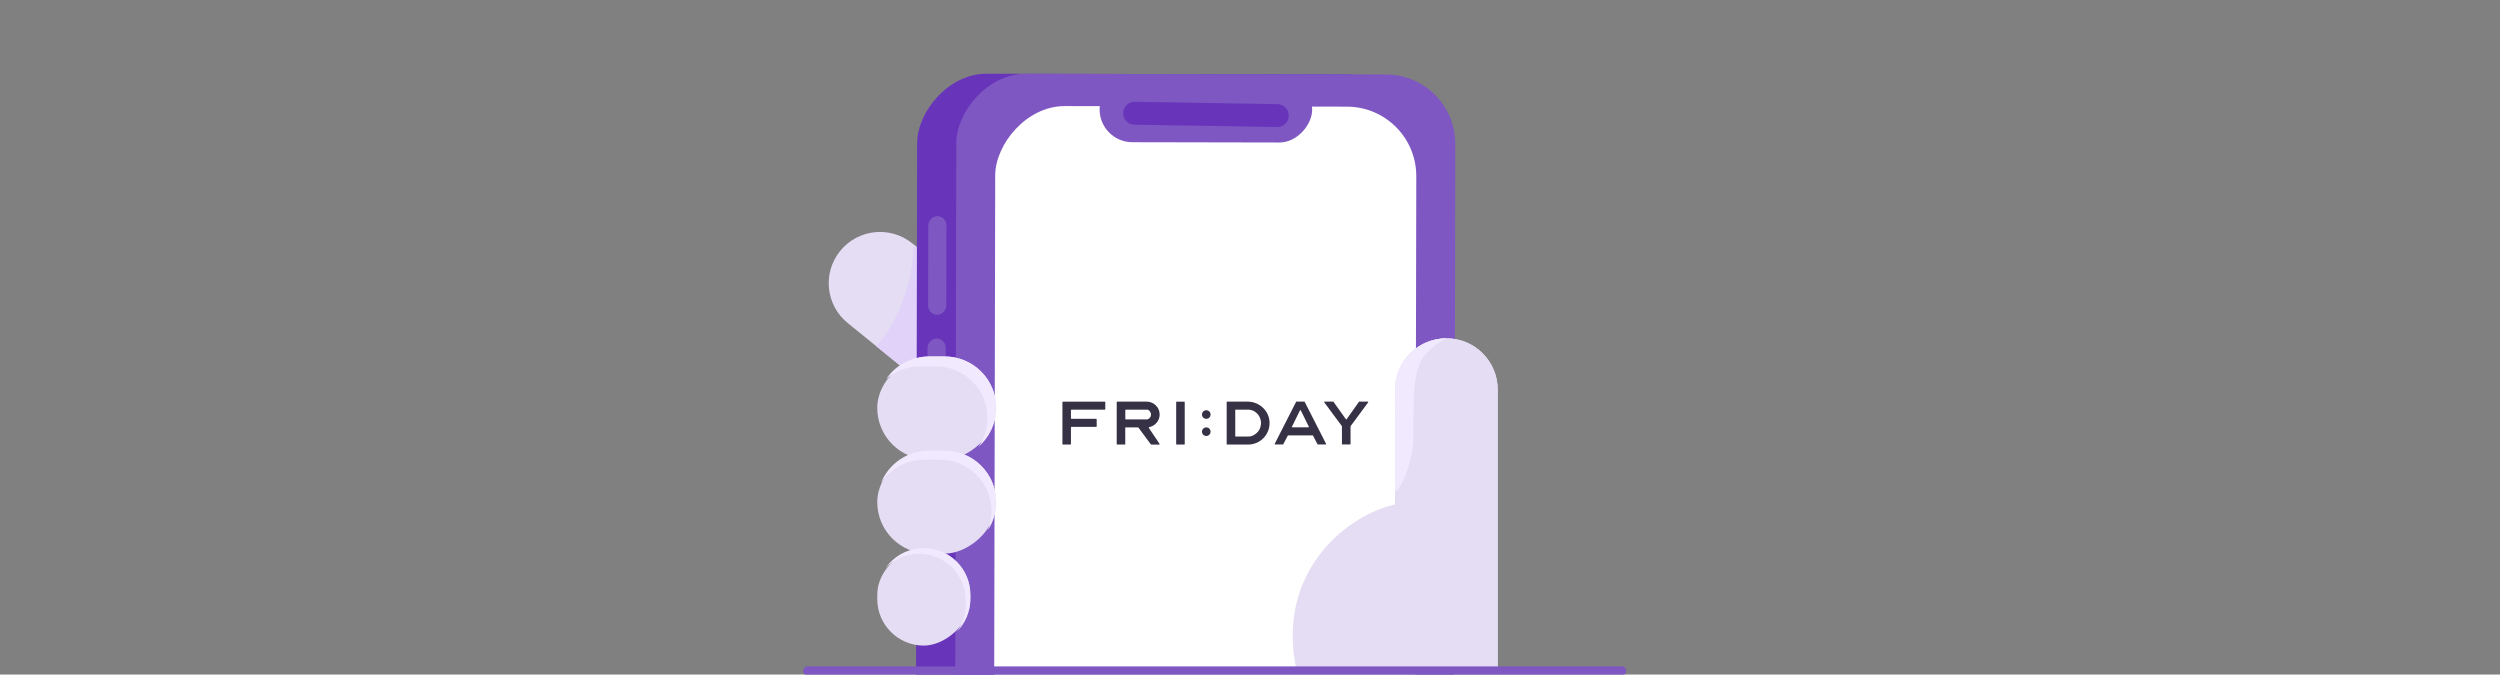 <svg width="2724" height="735" viewBox="0 0 2724 735" fill="none" xmlns="http://www.w3.org/2000/svg">
<rect x="0" y="0" width="2724" height="735" fill="#808080" stroke="none"/>
<g clip-path="url(#clip0_3064_14561)">
<path d="M923.665 352.001C899.695 332.567 896.018 297.381 915.452 273.411V273.411C934.886 249.441 970.072 245.764 994.042 265.198L1234.03 459.768L1163.65 546.571L923.665 352.001Z" fill="#E5DDF3"/>
<path d="M995.777 266.805C992.924 327.795 966.649 365.631 954.314 376.926L982.848 400.109L1006.03 410.363L1016.29 284.638C1013.46 281.666 1005.41 273.938 995.777 266.805Z" fill="#E0D2F8"/>
<path d="M1084.03 135.022L1087 116.061L1108.57 114.945L1105.59 138.74L1084.03 135.022Z" fill="white"/>
<rect width="543.722" height="961.705" rx="75.668" transform="matrix(-1 -0.002 -0.002 1 1543.19 81.244)" fill="#6734BA"/>
<rect width="19.769" height="107.52" rx="9.885" transform="matrix(-1 -0.003 -0.002 1 1031.23 235.539)" fill="#7E57C2"/>
<rect width="19.769" height="107.52" rx="9.885" transform="matrix(-1 -0.003 -0.002 1 1030.44 368.824)" fill="#7E57C2"/>
<rect width="543.722" height="961.705" rx="75.668" transform="matrix(-1 -0.002 -0.002 1 1585.87 81.299)" fill="#7E57C2"/>
<rect width="458.808" height="891.398" rx="75.668" transform="matrix(-1 -0.002 -0.002 1 1543.34 116.354)" fill="white"/>
<rect width="231.597" height="71.486" rx="35.743" transform="matrix(-1 -0.002 -0.002 1 1429.8 83.861)" fill="#7E57C2"/>
<path d="M1236.32 123.391L1391.73 125.932" stroke="#6734BA" stroke-width="24.927" stroke-linecap="round"/>
<path d="M1520.17 424.493C1520.17 393.635 1545.18 368.619 1576.04 368.619V368.619C1606.9 368.619 1631.91 393.635 1631.91 424.493V733.443H1520.17V424.493Z" fill="#E5DDF3"/>
<path d="M1520.17 424.493C1520.17 393.635 1545.18 368.619 1576.04 368.619V368.619C1606.9 368.619 1631.91 393.635 1631.91 424.493V733.443H1520.17V424.493Z" fill="#E5DDF3"/>
<path d="M1413.35 733.442C1384.6 607.735 1492.23 545.552 1538.24 547.743L1623.69 733.442H1413.35Z" fill="#E5DDF3"/>
<rect x="1085.48" y="388.422" width="112.207" height="129.609" rx="56.104" transform="rotate(90 1085.48 388.422)" fill="#E5DDF3"/>
<path fill-rule="evenodd" clip-rule="evenodd" d="M1085.48 444.528C1085.48 413.542 1060.36 388.424 1029.38 388.424H1011.97C992.678 388.424 975.657 398.166 965.561 412.999C975.415 404.416 988.297 399.218 1002.39 399.218H1019.79C1050.78 399.218 1075.9 424.336 1075.9 455.322C1075.9 467.01 1072.32 477.864 1066.21 486.85C1078.02 476.564 1085.48 461.417 1085.48 444.528Z" fill="#F1E9FE"/>
<rect x="1085.48" y="491.027" width="112.207" height="129.609" rx="56.104" transform="rotate(90 1085.48 491.027)" fill="#E5DDF3"/>
<path fill-rule="evenodd" clip-rule="evenodd" d="M1085.48 547.131C1085.48 516.146 1060.36 491.027 1029.37 491.027H1011.97C988.348 491.027 968.134 505.63 959.863 526.302C969.88 510.986 987.184 500.867 1006.85 500.867H1024.25C1055.24 500.867 1080.36 525.986 1080.36 556.971C1080.36 564.331 1078.94 571.36 1076.36 577.8C1082.13 568.985 1085.48 558.45 1085.48 547.131Z" fill="#F1E9FE"/>
<rect x="1057.28" y="597.234" width="106.207" height="101.407" rx="50.703" transform="rotate(90 1057.28 597.234)" fill="#E5DDF3"/>
<path fill-rule="evenodd" clip-rule="evenodd" d="M1057.28 647.938C1057.28 619.935 1034.58 597.234 1006.57 597.234C989.431 597.234 974.275 605.743 965.098 618.767C974.31 609.293 987.193 603.408 1001.45 603.408C1029.45 603.408 1052.15 626.109 1052.15 654.112V658.912C1052.15 669.771 1048.74 679.833 1042.93 688.083C1051.81 678.95 1057.28 666.483 1057.28 652.738V647.938Z" fill="#F1E9FE"/>
<path d="M1540.14 474.563C1540.14 403.23 1540.14 388.963 1576.25 368.455C1551.29 369.793 1534.79 381.384 1524.09 403.23C1518.29 417.943 1520.62 432.64 1520.08 455.838V535.197C1526.77 534.008 1540.14 501.313 1540.14 474.563Z" fill="#F1E9FE"/>
<path d="M1290.88 483.822V438.201C1290.88 438.053 1290.82 437.912 1290.72 437.807C1290.61 437.703 1290.47 437.645 1290.32 437.645H1282.12C1281.98 437.645 1281.83 437.703 1281.73 437.807C1281.63 437.912 1281.57 438.053 1281.57 438.201V483.822C1281.57 483.895 1281.58 483.967 1281.61 484.035C1281.64 484.102 1281.68 484.164 1281.73 484.215C1281.78 484.267 1281.84 484.308 1281.91 484.336C1281.98 484.364 1282.05 484.378 1282.12 484.378H1290.32C1290.39 484.378 1290.47 484.364 1290.53 484.336C1290.6 484.308 1290.66 484.267 1290.72 484.215C1290.77 484.164 1290.81 484.102 1290.84 484.035C1290.86 483.967 1290.88 483.895 1290.88 483.822Z" fill="#363145"/>
<path d="M1203.79 437.647H1158.17C1158.02 437.647 1157.88 437.706 1157.78 437.81C1157.67 437.914 1157.62 438.056 1157.62 438.203V483.825C1157.62 483.898 1157.63 483.97 1157.66 484.037C1157.69 484.105 1157.73 484.166 1157.78 484.218C1157.83 484.27 1157.89 484.311 1157.96 484.339C1158.03 484.367 1158.1 484.381 1158.17 484.381H1166.34C1166.41 484.381 1166.49 484.367 1166.55 484.339C1166.62 484.311 1166.68 484.27 1166.73 484.218C1166.79 484.166 1166.83 484.105 1166.86 484.037C1166.88 483.97 1166.9 483.898 1166.9 483.825V465.641C1166.9 465.493 1166.96 465.351 1167.06 465.247C1167.16 465.143 1167.31 465.084 1167.45 465.084H1194.39C1194.47 465.084 1194.54 465.07 1194.61 465.042C1194.67 465.014 1194.74 464.973 1194.79 464.921C1194.84 464.87 1194.88 464.808 1194.91 464.741C1194.94 464.673 1194.95 464.601 1194.95 464.528V456.915C1194.95 456.767 1194.89 456.625 1194.79 456.521C1194.68 456.417 1194.54 456.358 1194.39 456.358H1167.45C1167.38 456.358 1167.31 456.344 1167.24 456.316C1167.17 456.288 1167.11 456.247 1167.06 456.195C1167.01 456.144 1166.97 456.082 1166.94 456.015C1166.91 455.947 1166.9 455.875 1166.9 455.802V446.929C1166.9 446.782 1166.96 446.64 1167.06 446.536C1167.16 446.432 1167.31 446.373 1167.45 446.373H1203.76C1203.91 446.373 1204.05 446.314 1204.16 446.21C1204.26 446.106 1204.32 445.964 1204.32 445.817V438.233C1204.33 438.158 1204.33 438.082 1204.3 438.01C1204.28 437.938 1204.25 437.871 1204.19 437.815C1204.14 437.759 1204.08 437.715 1204.01 437.686C1203.94 437.657 1203.87 437.644 1203.79 437.647Z" fill="#363145"/>
<path d="M1359.46 437.617H1337.14C1336.99 437.617 1336.85 437.676 1336.75 437.78C1336.64 437.884 1336.59 438.026 1336.59 438.174V483.824C1336.59 483.897 1336.6 483.969 1336.63 484.037C1336.66 484.104 1336.7 484.166 1336.75 484.217C1336.8 484.269 1336.86 484.31 1336.93 484.338C1337 484.366 1337.07 484.38 1337.14 484.38H1359.95C1363.08 484.38 1366.17 483.753 1369.05 482.536C1371.93 481.319 1374.54 479.538 1376.71 477.296C1378.89 475.055 1380.6 472.4 1381.73 469.487C1382.87 466.575 1383.41 463.464 1383.32 460.34C1382.97 447.632 1372.19 437.617 1359.46 437.617ZM1360.6 475.684H1346.48C1346.34 475.684 1346.19 475.625 1346.09 475.521C1345.99 475.416 1345.93 475.275 1345.93 475.127V446.9C1345.93 446.752 1345.99 446.61 1346.09 446.506C1346.19 446.402 1346.34 446.343 1346.48 446.343H1359.95C1369.79 446.343 1377.32 457.148 1372.49 467.543C1370.58 471.701 1365.17 475.684 1360.6 475.684Z" fill="#363145"/>
<path d="M1251.79 466.284C1251.74 466.206 1251.71 466.117 1251.7 466.026C1251.69 465.934 1251.71 465.841 1251.74 465.756C1251.77 465.67 1251.83 465.594 1251.9 465.533C1251.97 465.472 1252.05 465.429 1252.14 465.406C1254.62 464.909 1256.92 463.767 1258.81 462.097C1258.87 462.038 1258.93 462.009 1258.96 461.95C1259.55 461.398 1260.1 460.801 1260.6 460.164C1260.69 460.047 1260.78 459.93 1260.89 459.784C1261.01 459.637 1261.16 459.432 1261.27 459.227C1261.36 459.107 1261.44 458.98 1261.51 458.847C1261.65 458.583 1261.89 458.144 1262.04 457.88C1262.12 457.675 1262.24 457.5 1262.33 457.295L1262.59 456.68C1262.68 456.491 1262.75 456.295 1262.8 456.094C1262.83 455.977 1262.88 455.831 1262.91 455.713C1263.03 455.333 1263.12 454.952 1263.21 454.571C1263.24 454.484 1263.24 454.396 1263.27 454.279C1263.32 453.957 1263.38 453.634 1263.41 453.342C1263.44 453.195 1263.44 453.078 1263.47 452.932C1263.5 452.522 1263.53 452.082 1263.53 451.643C1263.53 451.204 1263.5 450.794 1263.47 450.355C1263.47 450.217 1263.45 450.079 1263.41 449.945C1263.38 449.63 1263.33 449.317 1263.27 449.008C1263.24 448.92 1263.24 448.832 1263.21 448.715C1263.12 448.334 1263.03 447.954 1262.91 447.573C1262.88 447.456 1262.83 447.31 1262.8 447.192C1262.74 446.993 1262.67 446.797 1262.59 446.607L1262.33 445.992C1262.25 445.788 1262.15 445.592 1262.04 445.406C1261.89 445.143 1261.65 444.703 1261.51 444.44C1261.44 444.309 1261.36 444.182 1261.27 444.059C1261.16 443.867 1261.03 443.681 1260.89 443.503C1260.81 443.369 1260.71 443.242 1260.6 443.122C1260.12 442.472 1259.57 441.874 1258.96 441.336C1258.9 441.277 1258.84 441.248 1258.81 441.19C1256.25 438.883 1252.92 437.61 1249.47 437.617H1217.32C1217.17 437.617 1217.03 437.676 1216.93 437.78C1216.82 437.885 1216.77 438.026 1216.77 438.174V483.824C1216.77 483.897 1216.78 483.969 1216.81 484.037C1216.84 484.104 1216.88 484.166 1216.93 484.217C1216.98 484.269 1217.04 484.31 1217.11 484.338C1217.18 484.366 1217.25 484.38 1217.32 484.38H1225.52C1225.59 484.38 1225.67 484.366 1225.73 484.338C1225.8 484.31 1225.86 484.269 1225.91 484.217C1225.97 484.166 1226.01 484.104 1226.03 484.037C1226.06 483.969 1226.08 483.897 1226.08 483.824V466.255C1226.08 466.107 1226.14 465.966 1226.24 465.862C1226.34 465.757 1226.49 465.699 1226.63 465.699H1239.99C1240.08 465.7 1240.17 465.723 1240.25 465.763C1240.33 465.804 1240.4 465.862 1240.45 465.933L1253.95 484.175C1254.01 484.249 1254.08 484.309 1254.16 484.35C1254.24 484.391 1254.33 484.411 1254.42 484.41H1262.91C1263.02 484.41 1263.12 484.383 1263.21 484.331C1263.29 484.278 1263.37 484.203 1263.41 484.112C1263.46 484.022 1263.48 483.92 1263.48 483.817C1263.47 483.715 1263.44 483.616 1263.38 483.531L1251.79 466.284ZM1249.5 456.973H1226.69C1226.54 456.973 1226.4 456.914 1226.3 456.81C1226.19 456.705 1226.14 456.564 1226.14 456.416V446.929C1226.14 446.781 1226.19 446.64 1226.3 446.535C1226.4 446.431 1226.54 446.373 1226.69 446.373H1250.12C1251.32 446.373 1252.49 447.573 1253.16 448.598C1253.8 449.486 1254.15 450.55 1254.16 451.643C1254.19 454.22 1252.08 456.973 1249.5 456.973Z" fill="#363145"/>
<path d="M1314.36 456.357C1316.95 456.357 1319.05 454.259 1319.05 451.671C1319.05 449.084 1316.95 446.986 1314.36 446.986C1311.77 446.986 1309.68 449.084 1309.68 451.671C1309.68 454.259 1311.77 456.357 1314.36 456.357Z" fill="#363145"/>
<path d="M1314.36 475.038C1316.95 475.038 1319.05 472.941 1319.05 470.353C1319.05 467.766 1316.95 465.668 1314.36 465.668C1311.77 465.668 1309.68 467.766 1309.68 470.353C1309.68 472.941 1311.77 475.038 1314.36 475.038Z" fill="#363145"/>
<path d="M1480.71 437.822L1467.33 456.709C1467.28 456.777 1467.21 456.831 1467.13 456.868C1467.05 456.905 1466.96 456.925 1466.88 456.925C1466.79 456.925 1466.7 456.905 1466.63 456.868C1466.55 456.831 1466.48 456.777 1466.42 456.709L1452.98 437.822C1452.93 437.752 1452.87 437.694 1452.79 437.653C1452.71 437.613 1452.63 437.59 1452.54 437.588C1451.34 437.588 1445.54 437.559 1443.41 437.559C1443.3 437.556 1443.2 437.582 1443.11 437.634C1443.02 437.686 1442.95 437.762 1442.9 437.853C1442.85 437.944 1442.83 438.047 1442.84 438.151C1442.84 438.254 1442.88 438.353 1442.94 438.437L1462.09 464.264C1462.15 464.36 1462.18 464.472 1462.18 464.586V483.736C1462.18 483.809 1462.19 483.882 1462.22 483.949C1462.25 484.017 1462.29 484.078 1462.34 484.13C1462.39 484.181 1462.45 484.222 1462.52 484.25C1462.59 484.278 1462.66 484.293 1462.73 484.293H1470.99C1471.06 484.293 1471.14 484.278 1471.2 484.25C1471.27 484.222 1471.33 484.181 1471.38 484.13C1471.44 484.078 1471.48 484.017 1471.5 483.949C1471.53 483.882 1471.55 483.809 1471.55 483.736V464.586C1471.54 464.472 1471.58 464.36 1471.64 464.264L1490.73 438.437C1490.78 438.352 1490.82 438.254 1490.82 438.151C1490.83 438.049 1490.81 437.947 1490.76 437.856C1490.71 437.766 1490.64 437.69 1490.55 437.638C1490.46 437.585 1490.36 437.558 1490.26 437.559L1481.12 437.588C1481.04 437.591 1480.96 437.613 1480.89 437.654C1480.82 437.695 1480.76 437.753 1480.71 437.822Z" fill="#363145"/>
<path d="M1444.84 483.502L1421.59 437.881C1421.55 437.784 1421.48 437.703 1421.39 437.646C1421.3 437.588 1421.2 437.558 1421.09 437.559H1412.72C1412.61 437.558 1412.51 437.588 1412.42 437.646C1412.33 437.703 1412.26 437.784 1412.22 437.881L1388.97 483.502C1388.93 483.587 1388.9 483.683 1388.91 483.78C1388.91 483.876 1388.94 483.97 1388.99 484.053C1389.04 484.135 1389.11 484.203 1389.19 484.251C1389.28 484.298 1389.37 484.322 1389.47 484.322H1397.76C1397.87 484.32 1397.98 484.286 1398.07 484.224C1398.16 484.161 1398.24 484.073 1398.28 483.97L1403.11 474.747C1403.16 474.644 1403.23 474.556 1403.33 474.493C1403.42 474.431 1403.53 474.397 1403.64 474.395H1430.17C1430.28 474.397 1430.39 474.431 1430.49 474.493C1430.58 474.556 1430.65 474.644 1430.7 474.747L1435.53 483.97C1435.57 484.073 1435.65 484.161 1435.74 484.224C1435.83 484.286 1435.94 484.32 1436.06 484.322H1444.34C1444.44 484.316 1444.53 484.287 1444.61 484.238C1444.69 484.189 1444.76 484.122 1444.8 484.041C1444.85 483.961 1444.88 483.87 1444.89 483.776C1444.89 483.682 1444.88 483.588 1444.84 483.502ZM1425.54 465.64H1408.27C1408.17 465.637 1408.08 465.611 1408 465.566C1407.92 465.521 1407.85 465.457 1407.8 465.38C1407.75 465.302 1407.72 465.214 1407.71 465.122C1407.7 465.03 1407.71 464.936 1407.74 464.849L1416.38 447.28C1416.42 447.176 1416.5 447.087 1416.59 447.025C1416.68 446.962 1416.79 446.929 1416.91 446.929C1417.02 446.929 1417.13 446.962 1417.22 447.025C1417.32 447.087 1417.39 447.176 1417.43 447.28L1426.07 464.849C1426.1 464.936 1426.11 465.03 1426.1 465.122C1426.09 465.214 1426.06 465.302 1426.01 465.38C1425.96 465.457 1425.89 465.521 1425.81 465.566C1425.73 465.611 1425.64 465.637 1425.54 465.64Z" fill="#363145"/>
<path d="M880 731L1767 731" stroke="#7E57C2" stroke-width="9.808" stroke-linecap="round"/>
</g>
<defs>
<clipPath id="clip0_3064_14561">
<rect width="2724" height="735" fill="white"/>
</clipPath>
</defs>
</svg>
